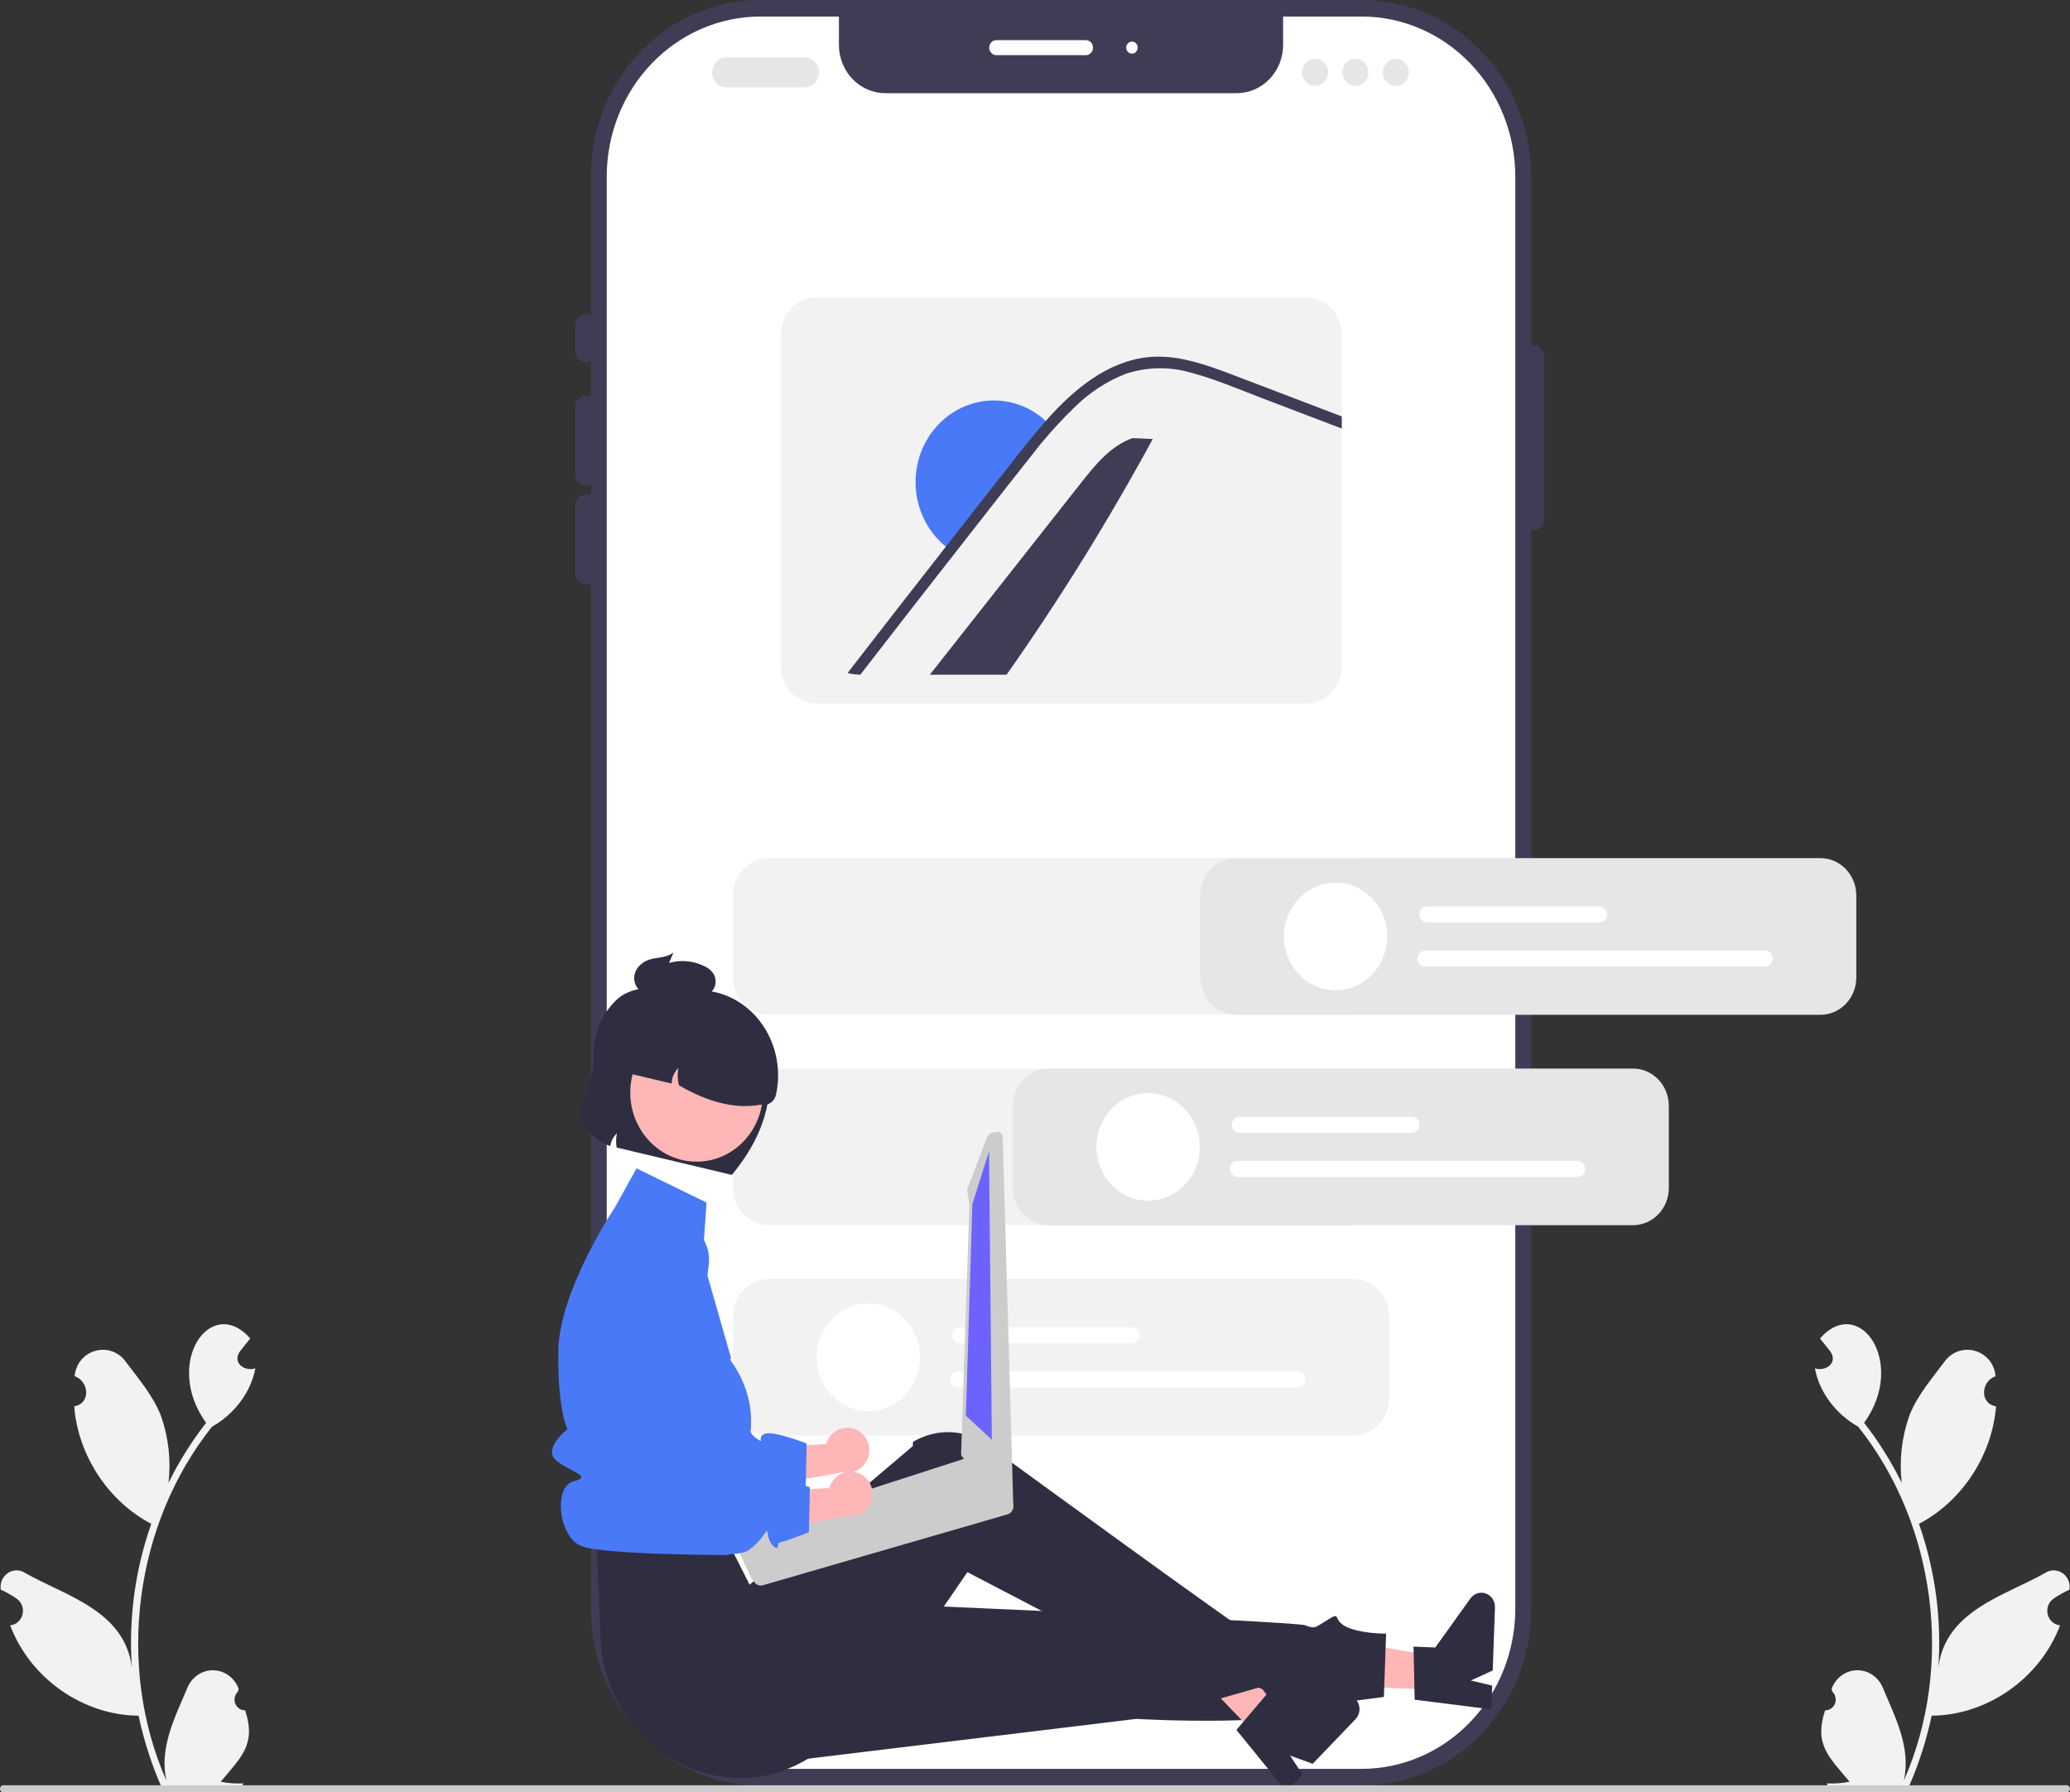 <svg width="380" height="329" viewBox="0 0 380 329" fill="none" xmlns="http://www.w3.org/2000/svg">
<rect x="0" y="0" width="380" height="329" fill="#333333" stroke="none"/>
<g clip-path="url(#clip0_15_221)">
<path d="M249.987 0H139.565C122.391 0 108.469 14.506 108.469 32.401V295.314C108.469 313.209 122.391 327.715 139.565 327.715H249.987C267.161 327.715 281.083 313.209 281.083 295.314V32.401C281.083 14.506 267.161 0 249.987 0Z" fill="#3F3D56"/>
<path d="M278.171 32.403V295.314C278.162 303.1 275.19 310.565 269.906 316.07C264.622 321.576 257.459 324.673 249.986 324.682H139.566C132.094 324.673 124.93 321.576 119.646 316.07C114.362 310.565 111.39 303.1 111.381 295.314V32.403C111.39 24.617 114.362 17.153 119.646 11.647C124.93 6.142 132.094 3.045 139.566 3.036H154.005V8.233C154.005 10.586 154.902 12.842 156.499 14.506C158.096 16.169 160.261 17.104 162.52 17.104H227.033C229.291 17.104 231.456 16.169 233.053 14.506C234.65 12.842 235.547 10.586 235.547 8.233V3.036H249.986C257.459 3.045 264.622 6.142 269.906 11.647C275.19 17.153 278.162 24.617 278.171 32.403Z" fill="white"/>
<path d="M107.675 66.481C107.113 66.48 106.575 66.248 106.178 65.834C105.781 65.42 105.557 64.859 105.557 64.274V59.86C105.557 59.275 105.78 58.714 106.177 58.3C106.574 57.886 107.113 57.654 107.675 57.654C108.236 57.654 108.775 57.886 109.172 58.3C109.569 58.714 109.793 59.275 109.793 59.86V64.274C109.792 64.859 109.569 65.42 109.171 65.834C108.774 66.248 108.236 66.48 107.675 66.481Z" fill="#3F3D56"/>
<path d="M107.675 89.113C107.113 89.112 106.575 88.879 106.178 88.466C105.781 88.052 105.557 87.491 105.557 86.906V74.757C105.557 74.171 105.78 73.61 106.177 73.196C106.574 72.782 107.113 72.55 107.675 72.55C108.236 72.55 108.775 72.782 109.172 73.196C109.569 73.61 109.793 74.171 109.793 74.757V86.906C109.792 87.491 109.569 88.052 109.171 88.466C108.774 88.879 108.236 89.112 107.675 89.113Z" fill="#3F3D56"/>
<path d="M107.675 107.307C107.113 107.307 106.575 107.074 106.178 106.66C105.781 106.247 105.557 105.686 105.557 105.101V92.951C105.557 92.366 105.78 91.805 106.177 91.391C106.574 90.977 107.113 90.744 107.675 90.744C108.236 90.744 108.775 90.977 109.172 91.391C109.569 91.805 109.793 92.366 109.793 92.951V105.101C109.792 105.686 109.569 106.247 109.171 106.66C108.774 107.074 108.236 107.307 107.675 107.307Z" fill="#3F3D56"/>
<path d="M281.348 97.377C280.786 97.376 280.248 97.143 279.851 96.73C279.454 96.316 279.23 95.755 279.23 95.17V65.525C279.23 64.939 279.453 64.378 279.85 63.964C280.247 63.55 280.786 63.318 281.348 63.318C281.909 63.318 282.448 63.55 282.845 63.964C283.242 64.378 283.466 64.939 283.466 65.525V95.17C283.465 95.755 283.242 96.316 282.845 96.73C282.448 97.143 281.909 97.376 281.348 97.377Z" fill="#3F3D56"/>
<path d="M199.326 10.122H182.911C182.56 10.122 182.224 9.976 181.975 9.718C181.727 9.459 181.588 9.108 181.588 8.742C181.588 8.377 181.727 8.026 181.975 7.767C182.224 7.508 182.56 7.363 182.911 7.363H199.326C199.677 7.363 200.013 7.508 200.262 7.767C200.51 8.026 200.649 8.377 200.649 8.742C200.649 9.108 200.51 9.459 200.262 9.718C200.013 9.976 199.677 10.122 199.326 10.122Z" fill="white"/>
<path d="M207.797 9.846C208.382 9.846 208.856 9.352 208.856 8.742C208.856 8.133 208.382 7.639 207.797 7.639C207.213 7.639 206.738 8.133 206.738 8.742C206.738 9.352 207.213 9.846 207.797 9.846Z" fill="white"/>
<path d="M335.037 313.932C335.423 313.946 335.805 313.837 336.13 313.618C336.455 313.399 336.707 313.081 336.853 312.708C336.999 312.335 337.031 311.924 336.945 311.53C336.859 311.137 336.66 310.781 336.373 310.51C336.324 310.314 336.288 310.173 336.239 309.976C336.6 308.993 337.234 308.145 338.061 307.541C338.887 306.936 339.868 306.602 340.878 306.583C341.887 306.563 342.88 306.857 343.728 307.429C344.575 308 345.24 308.823 345.637 309.79C347.923 315.222 350.869 320.84 349.484 326.862C358.8 305.771 355.328 279.686 341.113 261.87C337.209 259.68 334.024 255.75 333.163 251.159C335.091 251.819 337.473 250.166 336.008 248.071C335.375 247.271 334.735 246.477 334.101 245.677C341.328 237.502 350.145 250.15 342.208 261.166C344.868 264.574 347.179 268.263 349.104 272.172C348.63 268.006 349.111 263.781 350.51 259.846C351.93 256.178 354.627 253.074 356.997 249.891C359.879 246.014 365.899 247.73 366.337 252.61C363.653 253.559 363.34 257.614 366.425 258.138C365.701 267.232 360.08 275.639 352.27 279.702C355.245 288.144 356.459 297.15 355.831 306.12C357.12 295.632 367.888 292.983 375.393 288.745C375.87 288.419 376.428 288.245 376.998 288.244C377.568 288.244 378.127 288.416 378.605 288.74C379.083 289.064 379.46 289.526 379.69 290.069C379.921 290.613 379.994 291.215 379.902 291.801C378.865 292.252 377.874 292.81 376.942 293.466C376.506 293.778 376.173 294.222 375.989 294.739C375.805 295.256 375.779 295.82 375.914 296.353C376.05 296.886 376.34 297.362 376.745 297.717C377.151 298.071 377.651 298.286 378.179 298.332C374.466 308.174 364.697 314.856 354.601 314.919C353.671 319.321 352.304 323.611 350.523 327.719L335.54 327.868C335.484 327.695 335.434 327.516 335.384 327.343C336.772 327.42 338.164 327.32 339.528 327.045C335.817 322.554 332.959 320.273 335.037 313.932Z" fill="#F2F2F2"/>
<path d="M45.005 313.932C44.618 313.946 44.237 313.837 43.912 313.618C43.587 313.399 43.334 313.081 43.189 312.708C43.043 312.335 43.011 311.924 43.096 311.53C43.182 311.137 43.382 310.781 43.669 310.51C43.718 310.314 43.754 310.173 43.803 309.976C43.442 308.993 42.808 308.145 41.981 307.541C41.155 306.936 40.174 306.602 39.164 306.583C38.154 306.563 37.162 306.857 36.314 307.429C35.466 308 34.802 308.823 34.405 309.79C32.119 315.222 29.173 320.84 30.558 326.862C21.242 305.771 24.714 279.686 38.929 261.87C42.833 259.68 46.017 255.75 46.879 251.159C44.951 251.819 42.569 250.166 44.033 248.071C44.667 247.271 45.307 246.477 45.941 245.677C38.713 237.502 29.897 250.15 37.834 261.166C35.174 264.574 32.862 268.263 30.938 272.172C31.412 268.006 30.93 263.781 29.532 259.846C28.112 256.178 25.415 253.074 23.045 249.891C20.163 246.014 14.142 247.73 13.705 252.61C16.389 253.559 16.702 257.614 13.617 258.138C14.341 267.232 19.961 275.639 27.771 279.702C24.796 288.144 23.582 297.15 24.211 306.12C22.921 295.632 12.153 292.983 4.649 288.745C4.172 288.419 3.614 288.245 3.044 288.244C2.473 288.244 1.915 288.416 1.437 288.74C0.959 289.064 0.582 289.526 0.351 290.069C0.121 290.613 0.047 291.215 0.14 291.801C1.177 292.252 2.168 292.81 3.099 293.466C3.536 293.778 3.869 294.222 4.053 294.739C4.237 295.256 4.263 295.82 4.128 296.353C3.992 296.886 3.702 297.362 3.296 297.717C2.891 298.071 2.39 298.286 1.863 298.332C5.576 308.174 15.345 314.856 25.441 314.919C26.371 319.321 27.737 323.611 29.518 327.719L44.502 327.868C44.557 327.695 44.608 327.516 44.657 327.343C43.27 327.42 41.878 327.32 40.514 327.045C44.224 322.554 47.083 320.273 45.005 313.932L45.005 313.932Z" fill="#F2F2F2"/>
<path d="M147.697 16.04H133.4C132.698 16.04 132.025 15.749 131.528 15.232C131.032 14.714 130.753 14.013 130.753 13.281C130.753 12.55 131.032 11.848 131.528 11.331C132.025 10.813 132.698 10.523 133.4 10.523H147.697C148.399 10.523 149.072 10.813 149.569 11.331C150.065 11.848 150.344 12.55 150.344 13.281C150.344 14.013 150.065 14.714 149.569 15.232C149.072 15.749 148.399 16.04 147.697 16.04Z" fill="#E6E6E6"/>
<path d="M241.417 15.764C242.733 15.764 243.799 14.652 243.799 13.281C243.799 11.91 242.733 10.799 241.417 10.799C240.101 10.799 239.034 11.91 239.034 13.281C239.034 14.652 240.101 15.764 241.417 15.764Z" fill="#E6E6E6"/>
<path d="M248.829 15.764C250.145 15.764 251.212 14.652 251.212 13.281C251.212 11.91 250.145 10.799 248.829 10.799C247.514 10.799 246.447 11.91 246.447 13.281C246.447 14.652 247.514 15.764 248.829 15.764Z" fill="#E6E6E6"/>
<path d="M256.242 15.764C257.558 15.764 258.625 14.652 258.625 13.281C258.625 11.91 257.558 10.799 256.242 10.799C254.926 10.799 253.86 11.91 253.86 13.281C253.86 14.652 254.926 15.764 256.242 15.764Z" fill="#E6E6E6"/>
<path d="M239.751 54.596H149.896C148.155 54.598 146.487 55.319 145.256 56.602C144.025 57.884 143.333 59.623 143.33 61.437V122.296C143.333 124.109 144.025 125.848 145.256 127.13C146.487 128.413 148.155 129.134 149.896 129.137H239.751C241.492 129.135 243.161 128.414 244.392 127.131C245.623 125.849 246.315 124.11 246.316 122.296V61.437C246.315 59.623 245.623 57.884 244.392 56.601C243.161 55.318 241.492 54.597 239.751 54.596Z" fill="#F2F2F2"/>
<path d="M211.62 80.576C203.5 95.536 194.539 109.983 184.785 123.841H170.694C179.923 112.126 189.16 100.41 198.403 88.694C201.055 85.321 203.932 81.787 207.91 80.416L211.62 80.576Z" fill="#3F3D56"/>
<path d="M192.894 78.178C191.424 79.773 190.016 81.433 188.69 83.157C185.771 86.82 182.894 90.515 180.006 94.198C178.207 96.49 176.408 98.782 174.63 101.074C174.066 100.696 173.53 100.273 173.027 99.81C170.187 97.242 168.425 93.616 168.12 89.711C167.814 85.806 168.989 81.931 171.392 78.917C173.795 75.903 177.236 73.99 180.976 73.588C184.717 73.185 188.46 74.326 191.404 76.764C191.934 77.195 192.432 77.668 192.894 78.178Z" fill="#4979F7"/>
<path d="M246.316 76.438V78.661L245.363 78.297L231.951 73.188C227.583 71.527 223.225 69.63 218.714 68.432C214.789 67.263 210.621 67.318 206.726 68.592C203.254 69.931 200.078 71.986 197.386 74.634C196.195 75.781 195.04 76.956 193.923 78.175C193.558 78.578 193.193 78.981 192.832 79.384C191.752 80.609 190.709 81.861 189.719 83.157C186.802 86.821 183.921 90.517 181.035 94.197C179.235 96.492 177.435 98.782 175.656 101.071C169.715 108.646 163.809 116.236 157.939 123.84C157.148 123.831 156.361 123.728 155.593 123.531C161.582 115.78 167.599 108.049 173.644 100.338C173.781 100.161 173.919 99.985 174.057 99.808C174.766 98.887 175.492 97.96 176.212 97.038C179.225 93.193 182.239 89.351 185.255 85.513C187.448 82.722 189.624 79.919 191.985 77.271C192.128 77.1 192.276 76.934 192.43 76.763C192.658 76.509 192.885 76.261 193.118 76.002C198.249 70.479 204.651 65.597 212.318 65.464C216.829 65.392 221.187 66.882 225.38 68.454C229.897 70.159 234.398 71.892 238.909 73.613L246.316 76.438Z" fill="#3F3D56"/>
<path d="M248.429 263.506H141.123C139.383 263.504 137.714 262.783 136.483 261.5C135.252 260.218 134.56 258.479 134.558 256.665V241.597C134.56 239.783 135.252 238.044 136.483 236.762C137.714 235.479 139.383 234.758 141.123 234.756H248.429C250.17 234.758 251.838 235.479 253.069 236.762C254.3 238.044 254.992 239.783 254.994 241.597V256.665C254.992 258.479 254.3 260.218 253.069 261.5C251.838 262.783 250.17 263.504 248.429 263.506Z" fill="#F2F2F2"/>
<path d="M248.429 186.267H141.123C139.383 186.265 137.714 185.543 136.483 184.261C135.252 182.979 134.56 181.24 134.558 179.426V164.357C134.56 162.544 135.252 160.805 136.483 159.523C137.714 158.24 139.383 157.519 141.123 157.517H248.429C250.17 157.519 251.838 158.24 253.069 159.523C254.3 160.805 254.992 162.544 254.994 164.357V179.426C254.992 181.24 254.3 182.979 253.069 184.261C251.838 185.543 250.17 186.265 248.429 186.267Z" fill="#F2F2F2"/>
<path d="M248.429 224.886H141.123C139.383 224.884 137.714 224.163 136.483 222.881C135.252 221.598 134.56 219.859 134.558 218.046V202.977C134.56 201.163 135.252 199.425 136.483 198.142C137.714 196.86 139.383 196.138 141.123 196.136H248.429C250.17 196.138 251.838 196.86 253.069 198.142C254.3 199.425 254.992 201.163 254.994 202.977V218.046C254.992 219.859 254.3 221.598 253.069 222.881C251.838 224.163 250.17 224.884 248.429 224.886Z" fill="#F2F2F2"/>
<path d="M207.813 246.552H176.196C175.821 246.552 175.461 246.397 175.196 246.12C174.931 245.844 174.782 245.469 174.782 245.078C174.782 244.687 174.931 244.313 175.196 244.036C175.461 243.76 175.821 243.605 176.196 243.605H207.813C208.188 243.605 208.548 243.76 208.813 244.036C209.078 244.313 209.227 244.687 209.227 245.078C209.227 245.469 209.078 245.844 208.813 246.12C208.548 246.397 208.188 246.552 207.813 246.552Z" fill="white"/>
<path d="M238.222 254.658H175.842C175.467 254.658 175.108 254.502 174.842 254.226C174.577 253.949 174.428 253.575 174.428 253.184C174.428 252.793 174.577 252.418 174.842 252.142C175.108 251.865 175.467 251.71 175.842 251.71H238.222C238.597 251.71 238.956 251.865 239.222 252.142C239.487 252.418 239.636 252.793 239.636 253.184C239.636 253.575 239.487 253.949 239.222 254.226C238.956 254.502 238.597 254.658 238.222 254.658Z" fill="white"/>
<path d="M159.399 259.012C164.636 259.012 168.882 254.588 168.882 249.131C168.882 243.674 164.636 239.25 159.399 239.25C154.162 239.25 149.916 243.674 149.916 249.131C149.916 254.588 154.162 259.012 159.399 259.012Z" fill="white"/>
<path d="M157.286 262.478C156.318 262.007 155.212 261.947 154.204 262.313C153.195 262.678 152.362 263.44 151.884 264.435C151.79 264.639 151.712 264.85 151.651 265.067L137.371 265.957L135.255 273.665L154.69 270.244C155.574 270.436 156.495 270.318 157.308 269.908C158.12 269.498 158.78 268.82 159.184 267.978C159.41 267.497 159.542 266.974 159.573 266.44C159.605 265.905 159.535 265.369 159.368 264.863C159.2 264.357 158.939 263.89 158.599 263.489C158.258 263.088 157.845 262.76 157.383 262.525C157.351 262.509 157.319 262.493 157.286 262.478Z" fill="#FFB6B6"/>
<path d="M125.766 224.454C124.825 224.053 123.812 223.868 122.796 223.911C121.78 223.954 120.785 224.224 119.879 224.704C118.972 225.184 118.176 225.861 117.543 226.69C116.91 227.519 116.456 228.481 116.211 229.509L112.285 246.029L113.024 274.929C113.024 274.929 133.516 279.027 136.956 276.393C140.397 273.759 140.074 271.799 140.397 273.759C140.72 275.72 142.196 276.542 142.217 275.763C142.237 274.983 142.404 275.116 143.262 274.881C144.119 274.646 147.902 273.193 147.902 273.193L148.072 264.953C148.072 264.953 141.817 262.482 140.299 263.219C138.782 263.957 140.622 265.18 138.782 263.957C136.941 262.733 136.74 258.872 136.425 262.352C136.111 265.832 135.189 266.48 133.809 264.932C132.429 263.385 126.036 264.373 126.036 264.373L130.104 232.247C130.309 230.632 129.994 228.991 129.209 227.581C128.425 226.171 127.214 225.071 125.766 224.454Z" fill="#4979F7"/>
<path d="M263.77 310.158L263.985 304.073L241.56 300.311L241.243 309.292L263.77 310.158Z" fill="#FFB6B6"/>
<path d="M259.699 311.991L259.486 302.247L263.484 302.401L269.938 293.393C270.257 292.948 270.704 292.621 271.213 292.459C271.723 292.298 272.269 292.31 272.772 292.495C273.274 292.68 273.707 293.027 274.007 293.486C274.306 293.945 274.457 294.492 274.438 295.047L274.028 306.621L270.003 308.464L273.93 309.395L273.775 313.759L259.699 311.991Z" fill="#2F2E41"/>
<path d="M137.561 324.114L208.588 315.508C208.588 315.508 239.26 317.354 246.457 312.476L254.046 311.477L254.457 299.862C254.457 299.862 249.816 299.898 247.148 298.603C244.48 297.308 246.334 295.723 243.791 297.281C241.247 298.839 241.516 299.027 239.549 298.311C237.582 297.594 147.391 293.753 147.391 293.753L137.561 324.114Z" fill="#2F2E41"/>
<path d="M231.156 319.073L235.286 314.765L221.302 296.115L215.207 302.474L231.156 319.073Z" fill="#FFB6B6"/>
<path d="M226.976 317.532L233.18 310.238L236.011 313.184L246.621 311.154C247.146 311.054 247.687 311.131 248.166 311.373C248.645 311.616 249.037 312.012 249.285 312.504C249.533 312.995 249.623 313.556 249.544 314.105C249.464 314.654 249.217 315.162 248.841 315.555L240.985 323.75L236.831 322.249L239.102 325.714L236.141 328.804L226.976 317.532Z" fill="#2F2E41"/>
<path d="M109.538 283.582L110.244 300.685C111.076 320.819 132.356 333.004 148.856 322.492C149.161 322.298 149.466 322.098 149.772 321.89C149.772 321.89 156.027 320.14 155.838 317.368C155.648 314.595 157.176 313.246 158.528 314.002C159.881 314.758 177.588 288.574 177.588 288.574C177.588 288.574 214.378 307.695 222.494 312.197L231.058 309.766C231.058 309.766 234.281 311.352 233.12 309.058C231.959 306.764 231.75 307.862 231.394 305.363C231.037 302.864 230.125 299.765 229.571 299.895C229.018 300.026 184.058 267.237 184.058 267.237C184.058 267.237 176.733 259.513 167.648 264.613C167.458 265.362 167.62 265.388 167.62 265.388L137.606 290.871L133.365 282.479L109.538 283.582Z" fill="#2F2E41"/>
<path d="M129.711 220.741L116.842 214.457L112.99 221.442C112.99 221.442 102.643 236.827 102.493 247.926C102.342 259.026 104.179 262.326 104.179 262.326C104.179 262.326 99.718 265.802 101.948 267.926C104.179 270.05 109.117 270.967 105.324 271.888C101.531 272.809 102.493 282.132 106.728 283.787C110.964 285.443 133.714 285.428 133.714 285.428C133.509 284.705 133.494 283.939 133.67 283.208C133.846 282.477 134.206 281.808 134.714 281.271C136.478 279.429 138.066 280.751 136.478 277.883C134.889 275.016 132.242 276.671 134.36 272.809C136.478 268.947 136.477 267.793 136.477 267.793C136.477 267.793 140.795 259.231 134.291 249.942C133.895 249.376 134.228 249.354 134.228 249.354L128.977 231.018L129.711 220.741Z" fill="#4979F7"/>
<path d="M108.973 194.318C109.082 197.15 107.369 201.163 106.525 203.583C105.623 206.169 109.532 209.603 112.034 210.355C112.164 209.459 112.593 208.639 113.246 208.04C113.066 208.894 113.05 209.777 113.2 210.637L134.352 215.655C138.157 211.063 141.983 204.462 141.149 196.501C141.348 194.99 141.115 193.45 140.478 192.076C139.841 190.702 138.829 189.554 137.569 188.777L126.875 182.195C122.327 181.116 116.599 180.465 113.314 183.397C111.846 184.758 110.693 186.447 109.941 188.339C109.189 190.23 108.858 192.274 108.973 194.318Z" fill="#2F2E41"/>
<path d="M127.88 213.229C134.605 213.229 140.058 207.548 140.058 200.54C140.058 193.532 134.605 187.85 127.88 187.85C121.154 187.85 115.701 193.532 115.701 200.54C115.701 207.548 121.154 213.229 127.88 213.229Z" fill="#FFB6B6"/>
<path d="M113.613 193.761L113.025 196.45L123.299 198.887C123.308 198.343 123.425 197.807 123.642 197.313C123.86 196.818 124.173 196.375 124.562 196.013C124.341 197.068 124.366 198.162 124.636 199.205C130.177 202.444 135.171 203.592 139.649 202.766C140.256 202.91 140.892 202.797 141.419 202.451C141.946 202.106 142.319 201.557 142.457 200.925C144.259 192.678 139.539 184.25 131.663 182.203C129.749 181.704 127.758 181.609 125.808 181.922C123.858 182.235 121.987 182.951 120.306 184.028C118.625 185.104 117.167 186.52 116.017 188.191C114.868 189.862 114.05 191.756 113.613 193.761Z" fill="#2F2E41"/>
<path d="M119.619 176.015C120.974 175.708 122.408 175.782 123.633 174.826L122.829 176.747C125.056 176.112 127.431 176.359 129.493 177.441C130.106 177.727 130.629 178.189 131.002 178.772C131.202 179.124 131.324 179.518 131.358 179.926C131.392 180.334 131.338 180.744 131.2 181.127C131.069 181.456 130.873 181.752 130.625 181.997C130.377 182.243 130.083 182.431 129.761 182.551C129.191 182.73 128.593 182.795 128 182.743C125.5 182.683 122.999 182.622 120.499 182.561C119.546 182.623 118.594 182.43 117.733 182.001C117.275 181.706 116.909 181.279 116.681 180.771C116.453 180.263 116.373 179.697 116.449 179.141C116.688 177.395 118.265 176.321 119.619 176.015Z" fill="#2F2E41"/>
<path d="M185.681 275.466C185.652 275.43 185.619 275.397 185.582 275.37C185.491 275.26 185.38 275.17 185.255 275.104L184.364 274.607L178.448 267.763C178.106 267.577 177.707 267.538 177.337 267.653L177.322 267.657L174.787 268.474L172.608 269.179L169.563 270.162L148.825 276.853L135.193 281.251C134.825 281.372 134.517 281.64 134.336 281.996C134.154 282.351 134.115 282.767 134.225 283.153C134.289 283.366 134.395 283.562 134.536 283.729L134.97 284.232L135.88 285.288L137.988 289.84L138.572 290.52C138.759 290.737 139 290.894 139.269 290.972C139.538 291.051 139.823 291.048 140.09 290.964L184.998 277.952C185.232 277.873 185.443 277.736 185.613 277.552C185.784 277.369 185.908 277.144 185.976 276.898C186.043 276.653 186.051 276.394 186 276.144C185.949 275.894 185.839 275.661 185.681 275.466Z" fill="#CCCCCC"/>
<path d="M183.015 207.768L182.145 207.915C181.907 207.956 181.694 208.094 181.553 208.298L181.169 208.857L177.713 217.861C177.573 218.067 177.516 218.323 177.556 218.572L177.961 221.138L176.431 266.933C176.469 267.17 176.591 267.383 176.773 267.531L183.483 276.884L183.64 277.013L183.978 277.289C184.151 277.428 184.366 277.5 184.585 277.49L185.155 277.462C185.285 277.455 185.412 277.42 185.527 277.359C185.643 277.297 185.744 277.211 185.825 277.106C185.907 277.001 185.967 276.88 185.999 276.75C186.032 276.619 186.038 276.483 186.016 276.35L184.069 208.552C184.03 208.303 183.897 208.08 183.7 207.933C183.503 207.786 183.258 207.726 183.02 207.767L183.015 207.768Z" fill="#CCCCCC"/>
<path d="M181.559 211.327L178.497 221.044L177.313 259.859L182.078 264.272L181.559 211.327Z" fill="#6C63FF"/>
<path d="M157.884 270.534C156.916 270.063 155.81 270.004 154.801 270.369C153.792 270.735 152.96 271.496 152.481 272.491C152.387 272.695 152.309 272.906 152.249 273.124L137.969 274.013L135.852 281.722L155.288 278.3C156.172 278.492 157.092 278.374 157.905 277.965C158.718 277.555 159.378 276.876 159.782 276.034C160.237 275.063 160.303 273.942 159.965 272.919C159.627 271.897 158.914 271.056 157.981 270.582C157.949 270.565 157.916 270.549 157.884 270.534Z" fill="#FFB6B6"/>
<path d="M126.363 232.51C125.422 232.109 124.41 231.924 123.394 231.967C122.378 232.01 121.383 232.281 120.476 232.76C119.57 233.24 118.773 233.917 118.14 234.746C117.507 235.576 117.053 236.537 116.809 237.565L112.883 254.085L113.621 282.986C113.621 282.986 134.114 287.083 137.554 284.449C140.994 281.816 140.671 279.855 140.994 281.816C141.317 283.776 142.794 284.599 142.814 283.819C142.835 283.039 143.002 283.172 143.859 282.937C144.716 282.702 148.5 281.249 148.5 281.249L148.669 273.009C148.669 273.009 142.414 270.538 140.897 271.276C139.379 272.013 141.22 273.236 139.379 272.013C137.538 270.79 137.337 266.928 137.023 270.408C136.708 273.888 135.787 274.536 134.407 272.989C133.027 271.441 126.633 272.43 126.633 272.43L130.702 240.304C130.906 238.688 130.592 237.047 129.807 235.637C129.022 234.227 127.811 233.128 126.363 232.51Z" fill="#4979F7"/>
<path d="M2.78884e-06 328.343C-0 328.43 0.016 328.515 0.047 328.595C0.079 328.675 0.125 328.747 0.184 328.808C0.243 328.869 0.312 328.918 0.389 328.951C0.465 328.983 0.547 329 0.63 329H379.37C379.537 329 379.697 328.931 379.815 328.808C379.934 328.685 380 328.518 380 328.343C380 328.169 379.934 328.002 379.815 327.879C379.697 327.756 379.537 327.687 379.37 327.687H0.63C0.547 327.687 0.465 327.703 0.389 327.736C0.312 327.769 0.243 327.818 0.184 327.879C0.125 327.94 0.079 328.012 0.047 328.092C0.016 328.172 -0 328.257 2.78884e-06 328.343Z" fill="#CCCCCC"/>
<path d="M334.207 186.267H226.901C225.16 186.265 223.491 185.543 222.261 184.261C221.03 182.979 220.337 181.24 220.335 179.426V164.357C220.337 162.544 221.03 160.805 222.261 159.523C223.491 158.24 225.16 157.519 226.901 157.517H334.207C335.947 157.519 337.616 158.24 338.847 159.523C340.078 160.805 340.77 162.544 340.772 164.357V179.426C340.77 181.24 340.078 182.979 338.847 184.261C337.616 185.543 335.947 186.265 334.207 186.267Z" fill="#E6E6E6"/>
<path d="M293.59 169.313H261.974C261.599 169.313 261.239 169.158 260.974 168.881C260.708 168.605 260.559 168.23 260.559 167.839C260.559 167.448 260.708 167.073 260.974 166.797C261.239 166.521 261.599 166.365 261.974 166.365H293.59C293.966 166.365 294.325 166.521 294.591 166.797C294.856 167.073 295.005 167.448 295.005 167.839C295.005 168.23 294.856 168.605 294.591 168.881C294.325 169.158 293.966 169.313 293.59 169.313Z" fill="white"/>
<path d="M323.999 177.418H261.62C261.245 177.418 260.885 177.263 260.62 176.987C260.355 176.71 260.206 176.335 260.206 175.945C260.206 175.554 260.355 175.179 260.62 174.902C260.885 174.626 261.245 174.471 261.62 174.471H323.999C324.374 174.471 324.734 174.626 324.999 174.902C325.265 175.179 325.414 175.554 325.414 175.945C325.414 176.335 325.265 176.71 324.999 176.987C324.734 177.263 324.374 177.418 323.999 177.418Z" fill="white"/>
<path d="M245.177 181.773C250.414 181.773 254.66 177.349 254.66 171.892C254.66 166.435 250.414 162.011 245.177 162.011C239.939 162.011 235.694 166.435 235.694 171.892C235.694 177.349 239.939 181.773 245.177 181.773Z" fill="white"/>
<path d="M299.79 224.886H192.484C190.743 224.884 189.074 224.163 187.844 222.881C186.613 221.598 185.921 219.859 185.919 218.046V202.977C185.921 201.163 186.613 199.425 187.844 198.142C189.074 196.86 190.743 196.138 192.484 196.136H299.79C301.53 196.138 303.199 196.86 304.43 198.142C305.661 199.425 306.353 201.163 306.355 202.977V218.046C306.353 219.859 305.661 221.598 304.43 222.881C303.199 224.163 301.53 224.884 299.79 224.886Z" fill="#E6E6E6"/>
<path d="M259.174 207.932H227.557C227.182 207.932 226.822 207.777 226.557 207.501C226.291 207.224 226.142 206.85 226.142 206.459C226.142 206.068 226.291 205.693 226.557 205.417C226.822 205.14 227.182 204.985 227.557 204.985H259.174C259.549 204.985 259.908 205.14 260.174 205.417C260.439 205.693 260.588 206.068 260.588 206.459C260.588 206.85 260.439 207.224 260.174 207.501C259.908 207.777 259.549 207.932 259.174 207.932Z" fill="white"/>
<path d="M289.582 216.038H227.203C226.828 216.038 226.468 215.883 226.203 215.606C225.938 215.33 225.789 214.955 225.789 214.564C225.789 214.173 225.938 213.798 226.203 213.522C226.468 213.246 226.828 213.09 227.203 213.09H289.582C289.957 213.09 290.317 213.246 290.582 213.522C290.848 213.798 290.997 214.173 290.997 214.564C290.997 214.955 290.848 215.33 290.582 215.606C290.317 215.883 289.957 216.038 289.582 216.038Z" fill="white"/>
<path d="M210.76 220.392C215.997 220.392 220.243 215.968 220.243 210.511C220.243 205.054 215.997 200.631 210.76 200.631C205.523 200.631 201.277 205.054 201.277 210.511C201.277 215.968 205.523 220.392 210.76 220.392Z" fill="white"/>
</g>
<defs>
<clipPath id="clip0_15_221">
<rect width="380" height="329" fill="white"/>
</clipPath>
</defs>
</svg>
